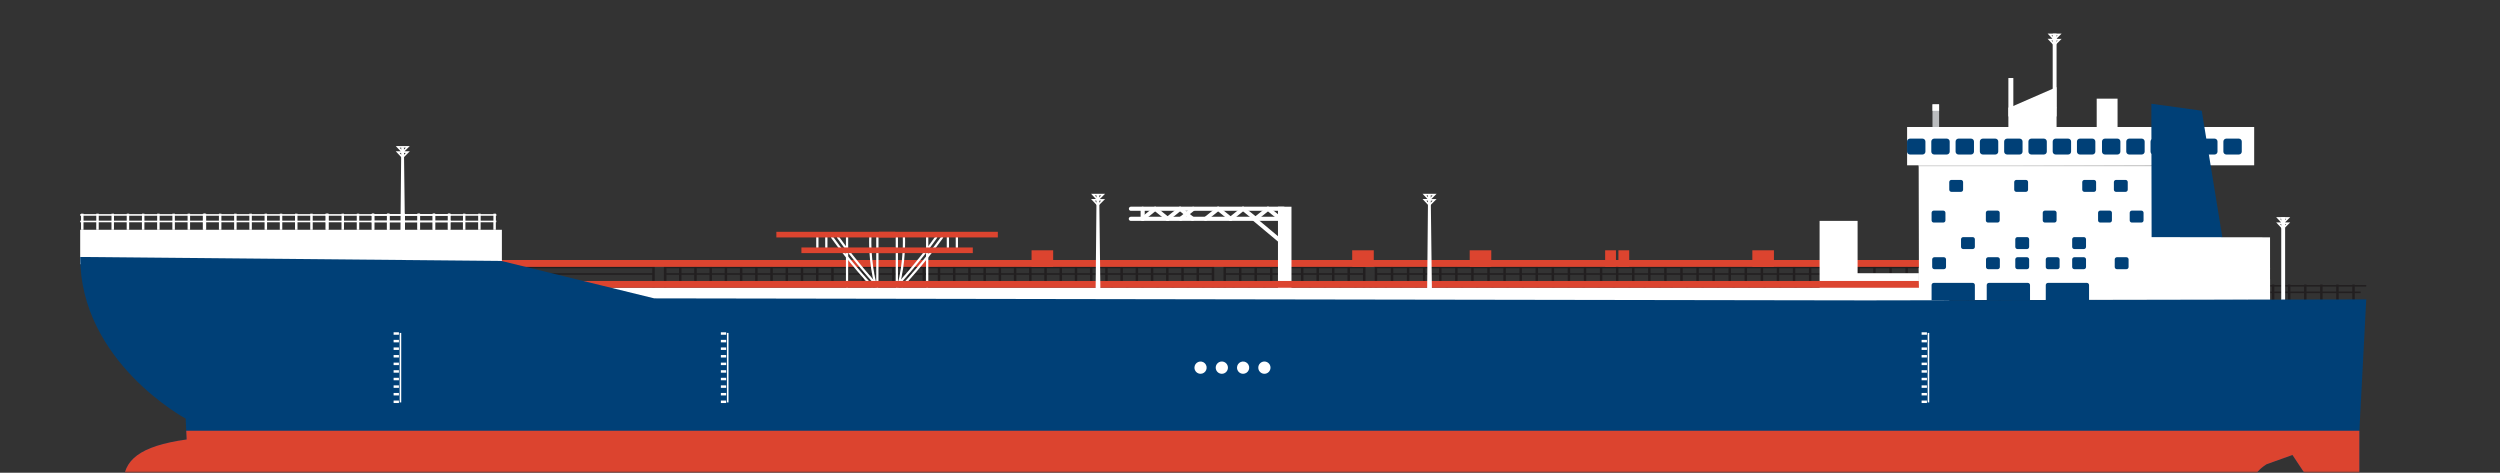 <?xml version="1.0" encoding="UTF-8"?>
<svg xmlns="http://www.w3.org/2000/svg" width="550" height="104" viewBox="0 0 550 104" fill="none">
  <rect x="0" y="0" width="550" height="104" fill="#333333" stroke="none"/>
  <mask id="mask0_264_15378" style="mask-type:alpha" maskUnits="userSpaceOnUse" x="0" y="0" width="550" height="104">
    <rect y="0.477" width="549.319" height="103.522" fill="#D9D9D9"></rect>
  </mask>
  <g mask="url(#mask0_264_15378)">
    <path d="M266.582 60.45H263.778V62.103H263.233V60.45H260.429V62.103H259.884V60.45H257.081V62.103H256.537V60.45H253.732V62.103H253.19V60.45H250.387V62.103H249.842V60.45H247.038V62.103H246.492V60.45H243.69V62.103H243.144V60.45H240.341V62.103H239.796V60.45H236.992V62.103H236.447V60.45H233.643V62.103H233.099V60.45H230.293V62.103H229.749V60.45H226.946V62.103H226.401V60.45H223.597V62.103H223.052V60.45H220.248V62.103H219.704V60.45H216.901V62.103H216.355V60.45H213.553V62.103H213.008V60.45H210.204V62.103H209.659V60.45H206.856V62.103H206.308V60.45H203.506V62.103H202.961V60.45H200.157V62.103H199.611V60.45H196.809V62.103H196.264V60.45H193.46V62.103H192.915V60.45H190.112V62.103H189.566V60.45H186.763V62.103H186.218V60.45H183.414V62.103H182.868V60.45H180.065V62.103H179.52V60.45H176.716V62.103H176.172V60.45H173.367V62.103H172.823V60.45H170.021V62.103H169.475V60.45H166.672V62.103H166.128V60.45H163.324V62.103H162.78V60.45H159.976V62.103H159.427V60.45H156.622V62.103H156.078V60.45H153.274V62.103H152.729V60.45H149.928V62.103H149.381V60.45H146.617V67.498L146.071 67.386V66.715H144.031V66.963L143.487 66.848V60.45H112.546V60.105H143.498V59.013H105.739V58.668H143.498V58.558H144.042V63.651H146.081V62.104H146.044V58.558H146.628V58.668H149.391V58.558H149.938V58.668H152.739V58.558H153.285V58.668H156.088V58.558H156.632V58.668H159.427V58.558H159.972V58.668H162.776V58.558H163.32V58.668H166.124V58.558H166.668V58.668H169.471V58.558H170.017V58.668H172.821V58.558H173.364V58.668H176.17V58.558H176.714V58.668H179.517V58.558H180.062V58.668H182.868V58.558H183.413V58.668H186.217V58.558H186.762V58.668H189.564V58.558H190.111V58.668H192.913V58.558H193.459V58.668H196.262V58.558H196.808V58.668H199.61V58.558H200.155V58.668H202.959V58.558H203.504V58.668H206.308V58.558H206.855V58.668H209.657V58.558H210.203V58.668H213.006V58.558H213.551V58.668H216.354V58.558H216.899V58.668H219.703V58.558H220.247V58.668H223.051V58.558H223.596V58.668H226.4V58.558H226.945V58.668H229.749V58.558H230.294V58.668H233.098V58.558H233.642V58.668H236.446V58.558H236.991V58.668H239.795V58.558H240.34V58.668H243.142V58.558H243.689V58.668H246.49V58.558H247.037V58.668H249.84V58.558H250.386V58.668H253.19V58.558H253.735V58.668H256.54V58.558H257.084V58.668H259.886V58.558H260.432V58.668H263.235V58.558H263.781V58.668H266.584V58.558H267.13V63.651H269.169V58.558H269.716V58.668H272.577V58.558H273.122V58.668H275.983V58.558H276.528V58.668H279.393V58.558H279.938V58.668H282.802V58.558H283.348V58.668H286.214V58.558H286.759V58.668H289.624V58.558H290.169V58.668H293.033V58.558H293.579V58.668H296.445V58.558H296.99V58.668H299.855V58.558H300.401V63.651H302.441V58.558H302.986V58.668H305.978V58.558H306.524V58.668H309.516V58.558H310.061V58.668H313.053V58.558H313.598V58.668H316.592V58.558H317.136V58.668H320.129V58.558H320.674V58.668H323.667V58.558H324.211V58.668H327.205V58.558H327.75V58.668H330.742V58.558H331.287V58.668H334.28V58.558H334.824V58.668H337.817V58.558H338.363V58.668H341.355V58.558H341.9V58.668H344.893V58.558H345.438V58.668H348.43V58.558H348.975V58.668H351.968V58.558H352.513V58.668H355.506V58.558H356.051V58.668H359.044V58.558H359.588V58.668H362.581V58.558H363.126V58.668H366.118V58.558H366.664V58.668H369.656V58.558H370.201V58.668H373.194V58.558H373.739V58.668H376.739V58.558H377.283V58.668H380.277V58.558H380.821V58.668H383.813V58.558H384.359V58.668H387.35V58.558H387.896V58.668H390.888V58.558H391.434V58.668H394.427V58.558H394.972V58.668H397.965V58.558H398.51V58.668H401.501V58.558H402.048V58.668H405.04V58.558H405.585V58.668H408.578V58.558H409.123V58.668H412.116V58.558H412.66V58.668H415.654V58.558H416.198V58.668H419.191V58.558H419.736V58.668H422.266V59.013H419.735V60.105H421.03V60.45H419.735V62.104H419.189V60.45H416.196V62.103H415.653V60.45H412.658V62.103H412.115V60.45H409.115V62.103H408.57V60.45H405.577V62.103H405.032V60.45H402.04V62.103H401.494V60.45H398.502V62.103H397.957V60.45H394.964V62.103H394.419V60.45H391.426V62.103H390.881V60.45H387.888V62.103H387.343V60.45H384.351V62.103H383.806V60.45H380.813V62.103H380.269V60.45H377.275V62.103H376.731V60.45H373.738V62.103H373.193V60.45H370.2V62.103H369.655V60.45H366.663V62.103H366.119V60.45H363.127V62.103H362.582V60.45H359.589V62.103H359.045V60.45H356.052V62.103H355.507V60.45H352.514V62.103H351.969V60.45H348.976V62.103H348.431V60.45H345.44V62.103H344.894V60.45H341.901V62.103H341.356V60.45H338.365V62.103H337.818V60.45H334.825V62.103H334.281V60.45H331.282V62.103H330.737V60.45H327.745V62.103H327.2V60.45H324.206V62.103H323.662V60.45H320.669V62.103H320.124V60.45H317.131V62.103H316.587V60.45H313.593V62.103H313.047V60.45H310.056V62.103H309.51V60.45H306.519V62.103H305.972V60.45H302.981V71.18H302.436V70.343H300.396V71.18H299.849V60.45H296.985V62.2H296.445V60.45H293.58V62.2H293.035V60.45H290.17V62.2H289.625V60.45H286.76V62.2H286.214V60.45H283.349V62.2H282.804V60.45H279.939V62.2H279.394V60.45H276.529V62.2H275.983V60.45H273.117V62.2H272.571V60.45H269.711V71.18H269.164V70.343H267.124V71.18H266.579L266.582 60.45ZM269.172 69.433H267.132V69.995H269.172V69.433ZM302.446 69.433H300.406V69.995H302.446V69.433ZM269.172 68.522H267.132V69.082H269.172V68.522ZM302.446 68.522H300.406V69.082H302.446V68.522ZM269.172 67.611H267.132V68.173H269.172V67.611ZM302.446 67.611H300.406V68.173H302.446V67.611ZM269.172 66.7H267.132V67.261H269.172V66.7ZM302.446 66.7H300.406V67.261H302.446V66.7ZM146.08 65.788H144.04V66.348H146.08V65.788ZM269.172 65.788H267.132V66.348H269.172V65.788ZM302.446 65.788H300.406V66.348H302.446V65.788ZM146.08 64.877H144.04V65.438H146.08V64.877ZM269.172 64.877H267.132V65.438H269.172V64.877ZM302.446 64.877H300.406V65.438H302.446V64.877ZM146.08 63.966H144.04V64.528H146.08V63.966ZM269.172 63.966H267.132V64.528H269.172V63.966ZM302.446 63.966H300.406V64.528H302.446V63.966ZM149.385 59.013H146.621V60.105H149.385V59.013ZM152.733 59.013H149.932V60.105H152.733V59.013ZM156.082 59.013H153.278V60.105H156.082V59.013ZM159.431 59.013H156.626V60.105H159.427L159.431 59.013ZM162.78 59.013H159.976V60.105H162.78V59.013ZM166.128 59.013H163.324V60.105H166.128V59.013ZM169.475 59.013H166.672V60.105H169.475V59.013ZM172.824 59.013H170.021V60.105H172.824V59.013ZM176.173 59.013H173.368V60.105H176.173V59.013ZM179.521 59.013H176.717V60.105H179.521V59.013ZM182.869 59.013H180.066V60.105H182.868L182.869 59.013ZM186.218 59.013H183.414V60.105H186.218V59.013ZM189.566 59.013H186.763V60.105H189.566V59.013ZM192.915 59.013H190.112V60.105H192.915V59.013ZM196.264 59.013H193.46V60.105H196.264V59.013ZM199.611 59.013H196.809V60.105H199.611V59.013ZM202.961 59.013H200.157V60.105H202.961V59.013ZM206.308 59.013H203.506V60.105H206.308V59.013ZM209.657 59.013H206.855V60.105H209.657V59.013ZM213.006 59.013H210.203V60.105H213.006V59.013ZM216.354 59.013H213.551V60.105H216.354V59.013ZM219.703 59.013H216.899V60.105H219.703V59.013ZM223.051 59.013H220.247V60.105H223.051V59.013ZM226.4 59.013H223.596V60.105H226.4V59.013ZM229.748 59.013H226.945V60.105H229.749L229.748 59.013ZM233.097 59.013H230.293V60.105H233.097V59.013ZM236.444 59.013H233.641V60.105H236.444V59.013ZM239.793 59.013H236.99V60.105H239.793V59.013ZM243.141 59.013H240.339V60.105H243.141V59.013ZM246.489 59.013H243.688V60.105H246.489V59.013ZM249.839 59.013H247.035V60.105H249.839V59.013ZM253.187 59.013H250.384V60.105H253.19L253.187 59.013ZM256.537 59.013H253.732V60.105H256.537V59.013ZM259.884 59.013H257.081V60.105H259.884V59.013ZM263.233 59.013H260.429V60.105H263.233V59.013ZM266.582 59.013H263.778V60.105H266.582V59.013ZM272.574 59.013H269.713V60.105H272.574V59.013ZM275.985 59.013H273.119V60.105H275.983L275.985 59.013ZM279.395 59.013H276.531V60.105H279.395V59.013ZM282.805 59.013H279.94V60.105H282.805V59.013ZM286.215 59.013H283.35V60.105H286.214L286.215 59.013ZM289.625 59.013H286.76V60.105H289.625V59.013ZM293.035 59.013H290.17V60.105H293.035V59.013ZM296.445 59.013H293.58V60.105H296.445V59.013ZM299.855 59.013H296.99V60.105H299.855V59.013ZM305.978 59.013H302.986V60.105H305.978V59.013ZM309.516 59.013H306.524V60.105H309.516V59.013ZM313.053 59.013H310.061V60.105H313.053V59.013ZM316.592 59.013H313.598V60.105H316.592V59.013ZM320.129 59.013H317.136V60.105H320.129V59.013ZM323.667 59.013H320.674V60.105H323.667V59.013ZM327.205 59.013H324.211V60.105H327.205V59.013ZM330.742 59.013H327.75V60.105H330.742V59.013ZM334.28 59.013H331.282V60.105H334.275L334.28 59.013ZM337.817 59.013H334.824V60.105H337.817V59.013ZM341.355 59.013H338.363V60.105H341.355V59.013ZM344.893 59.013H341.901V60.105H344.894L344.893 59.013ZM348.43 59.013H345.438V60.105H348.43V59.013ZM351.968 59.013H348.975V60.105H351.968V59.013ZM355.506 59.013H352.513V60.105H355.506V59.013ZM359.044 59.013H356.051V60.105H359.044V59.013ZM362.581 59.013H359.588V60.105H362.581V59.013ZM366.118 59.013H363.126V60.105H366.118V59.013ZM369.656 59.013H366.664V60.105H369.656V59.013ZM373.194 59.013H370.201V60.105H373.194V59.013ZM376.732 59.013H373.739V60.105H376.739L376.732 59.013ZM380.27 59.013H377.276V60.105H380.27V59.013ZM383.807 59.013H380.814V60.105H383.807V59.013ZM387.344 59.013H384.352V60.105H387.344V59.013ZM390.882 59.013H387.889V60.105H390.882V59.013ZM394.42 59.013H391.427V60.105H394.42V59.013ZM397.958 59.013H394.965V60.105H397.958V59.013ZM401.495 59.013H398.503V60.105H401.495V59.013ZM405.033 59.013H402.041V60.105H405.033V59.013ZM408.571 59.013H405.578V60.105H408.571V59.013ZM412.109 59.013H409.115V60.105H412.108L412.109 59.013ZM415.647 59.013H412.653V60.105H415.647V59.013ZM419.184 59.013H416.191V60.105H419.184V59.013Z" fill="#221F20"></path>
    <path d="M364.896 64.486H362.093V66.138H361.549V64.486H358.745V66.138H358.2V64.486H355.396V66.138H354.852V64.486H352.048V66.138H351.503V64.486H348.7V66.138H348.154V64.486H345.35V66.138H344.805V64.486H342.002V66.138H341.457V64.486H338.655V66.138H338.109V64.486H335.306V66.138H334.76V64.486H331.957V66.138H331.411V64.486H328.609V66.138H328.064V64.486H325.261V66.138H324.716V64.486H321.912V66.138H321.367V64.486H318.563V66.138H318.019V64.486H315.214V66.138H314.67V64.486H311.867V66.138H311.321V64.486H308.519V66.138H307.971V64.486H305.167V66.138H304.622V64.486H301.819V66.138H301.273V64.486H298.47V66.138H297.925V64.486H295.121V66.138H294.576V64.486H291.782V66.138H291.237V64.486H288.435V66.138H287.888V64.486H285.086V66.138H284.53V64.486H281.728V66.138H281.182V64.486H278.38V66.138H277.835V64.486H275.031V66.138H274.486V64.486H271.682V66.138H271.138V64.486H268.342V66.138H267.797V64.486H264.993V66.138H264.447V64.486H261.644V66.138H261.101V64.486H258.296V66.138H257.751V64.486H254.947V66.138H254.403V64.486H251.599V66.138H251.053V64.486H248.251V66.138H247.705V64.486H244.943V71.533L244.396 71.421V70.751H242.356V70.998L241.811 70.883V64.486H210.859V64.141H241.811V63.049H204.055V62.704H241.806V62.593H242.351V67.686H244.391V66.139H244.352V62.593H244.937V62.704H247.7V62.593H248.246V62.704H251.047V62.593H251.594V62.704H254.398V62.593H254.942V62.704H257.745V62.593H258.291V62.704H261.096V62.593H261.639V62.704H264.442V62.593H264.987V62.704H267.791V62.593H268.337V62.704H271.14V62.593H271.684V62.704H274.488V62.593H275.033V62.704H277.837V62.593H278.382V62.704H281.185V62.593H281.73V62.704H284.53V62.593H285.076V62.704H287.879V62.593H288.426V62.704H291.228V62.593H291.773V62.704H294.576V62.593H295.121V62.704H297.925V62.593H298.47V62.704H301.273V62.593H301.819V62.704H304.622V62.593H305.167V62.704H307.971V62.593H308.516V62.704H311.318V62.593H311.865V62.704H314.667V62.593H315.211V62.704H318.016V62.593H318.56V62.704H321.364V62.593H321.909V62.704H324.713V62.593H325.258V62.704H328.061V62.593H328.606V62.704H331.411V62.593H331.957V62.704H334.76V62.593H335.306V62.704H338.109V62.593H338.655V62.704H341.457V62.593H342.002V62.704H344.805V62.593H345.35V62.704H348.154V62.593H348.7V62.704H351.503V62.593H352.048V62.704H354.852V62.593H355.396V62.704H358.2V62.593H358.745V62.704H361.549V62.593H362.093V62.704H364.896V62.593H365.443V67.686H367.483V62.593H368.028V62.704H370.89V62.593H371.435V62.704H374.3V62.593H374.845V62.704H377.71V62.593H378.256V62.704H381.121V62.593H381.666V62.704H384.531V62.593H385.076V62.704H387.941V62.593H388.485V62.704H391.351V62.593H391.895V62.704H394.761V62.593H395.306V62.704H398.171V62.593H398.716V67.686H400.757V62.593H401.302V62.704H404.293V62.593H404.84V62.704H407.83V62.593H408.377V62.704H411.369V62.593H411.914V62.704H414.907V62.593H415.452V62.704H418.443V62.593H418.99V62.704H421.983V62.593H422.527V62.704H425.521V62.593H426.065V62.704H429.059V62.593H429.604V62.704H432.596V62.593H433.141V62.704H436.134V62.593H436.679V62.704H439.672V62.593H440.217V62.704H443.209V62.593H443.755V62.704H446.747V62.593H447.292V62.704H450.285V62.593H450.83V62.704H453.823V62.593H454.368V62.704H457.361V62.593H457.905V62.704H460.898V62.593H461.443V62.704H464.435V62.593H464.98V62.704H467.973V62.593H468.518V62.704H471.511V62.593H472.056V62.704H475.049V62.593H475.593V62.704H478.586V62.593H479.131V62.704H482.124V62.593H482.668V62.704H485.661V62.593H486.206V62.704H489.198V62.593H489.744V62.704H492.737V62.593H493.283V62.704H496.273V62.593H496.818V62.704H499.81V62.593H500.355V62.704H503.348V62.593H503.893V62.704H506.892V62.593H507.438V62.704H510.43V62.593H510.974V62.704H513.967V62.593H514.512V62.704H517.505V62.593H518.049V62.704H520.581V63.049H518.049V64.141H519.352V64.486H518.049V66.139H517.505V64.486H514.512V66.138H513.967V64.486H510.974V66.138H510.43V64.486H507.438V66.138H506.892V64.486H503.899V66.138H503.354V64.486H500.361V66.138H499.816V64.486H496.824V66.138H496.273V64.486H493.28V66.138H492.735V64.486H489.742V66.138H489.195V64.486H486.204V66.138H485.658V64.486H482.666V66.138H482.122V64.486H479.129V66.138H478.584V64.486H475.591V66.138H475.047V64.486H472.055V66.138H471.51V64.486H468.517V66.138H467.972V64.486H464.979V66.138H464.434V64.486H461.442V66.138H460.897V64.486H457.904V66.138H457.36V64.486H454.367V66.138H453.822V64.486H450.829V66.138H450.284V64.486H447.291V66.138H446.746V64.486H443.754V66.138H443.208V64.486H440.216V66.138H439.671V64.486H436.678V66.138H436.133V64.486H433.14V66.138H432.595V64.486H429.603V66.138H429.059V64.486H426.066V66.138H425.522V64.486H422.528V66.138H421.984V64.486H418.991V66.138H418.44V64.486H415.448V66.138H414.903V64.486H411.91V66.138H411.365V64.486H408.373V66.138H407.826V64.486H404.841V66.138H404.295V64.486H401.303V75.216H400.758V74.379H398.717V75.216H398.172V64.486H395.307V66.236H394.762V64.486H391.891V66.236H391.347V64.486H388.481V66.236H387.937V64.486H385.072V66.236H384.527V64.486H381.662V66.236H381.117V64.486H378.252V66.236H377.706V64.486H374.841V66.236H374.296V64.486H371.431V66.236H370.886V64.486H368.024V75.216H367.479V74.379H365.439V75.216H364.894L364.896 64.486ZM367.487 73.469H365.447V74.03H367.487V73.469ZM400.761 73.469H398.72V74.03H400.761V73.469ZM367.487 72.558H365.447V73.118H367.487V72.558ZM400.761 72.558H398.72V73.118H400.761V72.558ZM367.487 71.646H365.447V72.209H367.487V71.646ZM400.761 71.646H398.72V72.209H400.761V71.646ZM367.487 70.735H365.447V71.296H367.487V70.735ZM400.761 70.735H398.72V71.296H400.761V70.735ZM244.395 69.824H242.355V70.384H244.395V69.824ZM367.487 69.824H365.447V70.384H367.487V69.824ZM400.761 69.824H398.72V70.384H400.761V69.824ZM244.395 68.912H242.355V69.474H244.395V68.912ZM367.487 68.912H365.447V69.474H367.487V68.912ZM400.761 68.912H398.72V69.474H400.761V68.912ZM244.395 68.001H242.355V68.564H244.395V68.001ZM367.487 68.001H365.447V68.564H367.487V68.001ZM400.761 68.001H398.72V68.564H400.761V68.001ZM247.7 63.049H244.937V64.141H247.7V63.049ZM251.047 63.049H248.246V64.141H251.047V63.049ZM254.398 63.049H251.594V64.141H254.398V63.049ZM257.745 63.049H254.942V64.141H257.745V63.049ZM261.096 63.049H258.291V64.141H261.096V63.049ZM264.442 63.049H261.639V64.141H264.442V63.049ZM267.791 63.049H264.987V64.141H267.791V63.049ZM271.14 63.049H268.342V64.141H271.146L271.14 63.049ZM274.488 63.049H271.684V64.141H274.488V63.049ZM277.837 63.049H275.033V64.141H277.837V63.049ZM281.185 63.049H278.382V64.141H281.185V63.049ZM284.533 63.049H281.73V64.141H284.53L284.533 63.049ZM287.882 63.049H285.079V64.141H287.882V63.049ZM291.231 63.049H288.428V64.141H291.231V63.049ZM294.578 63.049H291.782V64.141H294.585L294.578 63.049ZM297.927 63.049H295.124V64.141H297.927V63.049ZM301.275 63.049H298.473V64.141H301.275V63.049ZM304.624 63.049H301.822V64.141H304.624V63.049ZM307.973 63.049H305.169V64.141H307.971L307.973 63.049ZM311.321 63.049H308.519V64.141H311.321V63.049ZM314.67 63.049H311.867V64.141H314.67V63.049ZM318.019 63.049H315.214V64.141H318.019V63.049ZM321.367 63.049H318.563V64.141H321.367V63.049ZM324.716 63.049H321.912V64.141H324.716V63.049ZM328.064 63.049H325.261V64.141H328.064V63.049ZM331.411 63.049H328.609V64.141H331.411V63.049ZM334.76 63.049H331.957V64.141H334.76V63.049ZM338.109 63.049H335.306V64.141H338.109V63.049ZM341.457 63.049H338.655V64.141H341.457V63.049ZM344.805 63.049H342.002V64.141H344.805V63.049ZM348.154 63.049H345.35V64.141H348.154V63.049ZM351.503 63.049H348.7V64.141H351.503V63.049ZM354.852 63.049H352.048V64.141H354.852V63.049ZM358.2 63.049H355.396V64.141H358.2V63.049ZM361.549 63.049H358.745V64.141H361.549V63.049ZM364.896 63.049H362.093V64.141H364.896V63.049ZM370.89 63.049H368.028V64.141H370.89V63.049ZM374.3 63.049H371.435V64.141H374.3V63.049ZM377.71 63.049H374.845V64.141H377.71V63.049ZM381.121 63.049H378.256V64.141H381.121V63.049ZM384.531 63.049H381.666V64.141H384.531V63.049ZM387.941 63.049H385.076V64.141H387.941V63.049ZM391.351 63.049H388.485V64.141H391.351V63.049ZM394.761 63.049H391.891V64.141H394.757L394.761 63.049ZM398.171 63.049H395.306V64.141H398.171V63.049ZM404.293 63.049H401.302V64.141H404.293V63.049ZM407.83 63.049H404.841V64.141H407.832L407.83 63.049ZM411.369 63.049H408.377V64.141H411.369V63.049ZM414.907 63.049H411.914V64.141H414.907V63.049ZM418.443 63.049H415.452V64.141H418.443V63.049ZM421.983 63.049H418.99V64.141H421.983V63.049ZM425.521 63.049H422.527V64.141H425.521V63.049ZM429.058 63.049H426.065V64.141H429.059L429.058 63.049ZM432.595 63.049H429.603V64.141H432.595V63.049ZM436.133 63.049H433.14V64.141H436.133V63.049ZM439.671 63.049H436.678V64.141H439.671V63.049ZM443.208 63.049H440.216V64.141H443.208V63.049ZM446.746 63.049H443.754V64.141H446.746V63.049ZM450.284 63.049H447.291V64.141H450.284V63.049ZM453.822 63.049H450.829V64.141H453.822V63.049ZM457.36 63.049H454.367V64.141H457.36V63.049ZM460.897 63.049H457.904V64.141H460.897V63.049ZM464.434 63.049H461.442V64.141H464.434V63.049ZM467.972 63.049H464.979V64.141H467.972V63.049ZM471.51 63.049H468.517V64.141H471.51V63.049ZM475.048 63.049H472.055V64.141H475.048V63.049ZM478.585 63.049H475.592V64.141H478.585V63.049ZM482.123 63.049H479.13V64.141H482.123V63.049ZM485.66 63.049H482.667V64.141H485.66V63.049ZM489.197 63.049H486.205V64.141H489.197V63.049ZM492.736 63.049H489.743V64.141H492.736V63.049ZM496.274 63.049H493.281V64.141H496.273L496.274 63.049ZM499.811 63.049H496.819V64.141H499.811V63.049ZM503.349 63.049H500.356V64.141H503.349V63.049ZM506.887 63.049H503.894V64.141H506.892L506.887 63.049ZM510.425 63.049H507.432V64.141H510.425V63.049ZM513.962 63.049H510.969V64.141H513.962V63.049ZM517.5 63.049H514.507V64.141H517.5V63.049Z" fill="#221F20"></path>
    <path d="M45.249 48.893C45.25 48.779 45.26 48.665 45.279 48.552H45.166V47.46H45.285C45.276 47.346 45.268 47.23 45.262 47.115H45.166V47.004H44.621V47.115H41.818V47.004H41.272V47.115H38.468V47.004H37.923V47.115H35.12V47.004H34.574V47.115H31.773V47.004H31.227V47.115H28.424V47.004H27.878V47.115H25.076V47.004H24.531V47.115H21.727V47.004H21.181V47.115H18.378V47.004H17.834V47.115H17.642C17.642 47.23 17.642 47.346 17.642 47.46H17.827V48.552H17.647C17.647 48.667 17.647 48.783 17.637 48.897H17.827V50.549H18.371V48.897H21.175V50.549H21.72V48.897H24.524V50.549H25.069V48.897H27.872V50.549H28.417V48.897H31.221V50.549H31.766V48.897H34.569V50.549H35.115V48.897H37.918V50.549H38.468V48.897H41.27V50.549H41.817V48.897H44.62V50.549H45.165V48.897H45.248L45.249 48.893ZM21.181 48.552H18.378V47.46H21.181V48.552ZM24.531 48.552H21.727V47.46H24.531V48.552ZM27.878 48.552H25.076V47.46H27.878V48.552ZM31.227 48.552H28.424V47.46H31.227V48.552ZM34.575 48.552H31.773V47.46H34.575V48.552ZM37.924 48.552H35.122V47.46H37.924V48.552ZM41.272 48.552H38.468V47.46H41.27L41.272 48.552ZM44.621 48.552H41.818V47.46H44.621V48.552Z" fill="white"></path>
    <path d="M72.228 48.893C72.228 48.779 72.239 48.665 72.258 48.552H72.14V47.46H72.259C72.25 47.346 72.242 47.23 72.236 47.115H72.14V47.004H71.594V47.115H68.792V47.004H68.254V47.115H65.452V47.004H64.907V47.115H62.104V47.004H61.558V47.115H58.755V47.004H58.21V47.115H55.406V47.004H54.861V47.115H52.059V47.004H51.513V47.115H48.709V47.004H48.164V47.115H45.36V47.004H44.814V47.115H44.622C44.622 47.23 44.622 47.346 44.622 47.46H44.814V48.552H44.634C44.634 48.667 44.634 48.783 44.624 48.897H44.814V50.549H45.358V48.897H48.162V50.549H48.707V48.897H51.511V50.549H52.056V48.897H54.858V50.549H55.404V48.897H58.207V50.549H58.753V48.897H61.555V50.549H62.102V48.897H64.904V50.549H65.449V48.897H68.254V50.549H68.801V48.897H71.604V50.549H72.14V48.897H72.223L72.228 48.893ZM48.16 48.552H45.357V47.46H48.16V48.552ZM51.509 48.552H48.706V47.46H51.509V48.552ZM54.857 48.552H52.055V47.46H54.857V48.552ZM58.206 48.552H55.402V47.46H58.206V48.552ZM61.554 48.552H58.751V47.46H61.554V48.552ZM64.903 48.552H62.1V47.46H64.903V48.552ZM68.251 48.552H65.448V47.46H68.254L68.251 48.552ZM71.6 48.552H68.797V47.46H71.6V48.552Z" fill="white"></path>
    <path d="M99.207 48.893C99.207 48.779 99.217 48.665 99.236 48.552H99.124V47.46H99.243C99.234 47.346 99.226 47.23 99.219 47.115H99.124V47.004H98.579V47.115H95.776V47.004H95.229V47.115H92.427V47.004H91.882V47.115H89.079V47.004H88.533V47.115H85.73V47.004H85.183V47.115H82.381V47.004H81.836V47.115H79.033V47.004H78.486V47.115H75.682V47.004H75.136V47.115H72.333V47.004H71.789V47.115H71.597C71.597 47.23 71.597 47.346 71.597 47.46H71.782V48.552H71.602C71.602 48.667 71.602 48.783 71.592 48.897H71.782V50.549H72.326V48.897H75.13V50.549H75.675V48.897H78.486V50.549H79.031V48.897H81.833V50.549H82.378V48.897H85.181V50.549H85.728V48.897H88.53V50.549H89.077V48.897H91.879V50.549H92.424V48.897H95.227V50.549H95.773V48.897H98.576V50.549H99.121V48.897H99.204L99.207 48.893ZM75.139 48.552H72.335V47.46H75.139V48.552ZM78.488 48.552H75.684V47.46H78.486L78.488 48.552ZM81.836 48.552H79.033V47.46H81.836V48.552ZM85.183 48.552H82.381V47.46H85.183V48.552ZM88.533 48.552H85.73V47.46H88.533V48.552ZM91.882 48.552H89.079V47.46H91.882V48.552ZM95.229 48.552H92.427V47.46H95.229V48.552ZM98.579 48.552H95.776V47.46H98.579V48.552Z" fill="white"></path>
    <path d="M109.179 48.893C109.18 48.779 109.19 48.665 109.208 48.552H109.096V47.46H109.215C109.206 47.346 109.198 47.23 109.193 47.115H109.096V47.004H108.55V47.115H105.748V47.004H105.203V47.115H102.392V47.004H101.847V47.115H99.045V47.004H98.498V47.115H95.696V47.004H95.15V47.115H92.343V47.004H91.797V47.115H88.996V47.004H88.457V47.115H85.654V47.004H85.11V47.115H82.306V47.004H81.761V47.115H81.569C81.569 47.23 81.569 47.346 81.569 47.46H81.754V48.552H81.574C81.574 48.667 81.574 48.783 81.565 48.897H81.754V50.549H82.299V48.897H85.103V50.549H85.647V48.897H88.457V50.549H89.004V48.897H91.805V50.549H92.343V48.897H95.147V50.549H95.692V48.897H98.494V50.549H99.041V48.897H101.843V50.549H102.389V48.897H105.192V50.549H105.737V48.897H108.54V50.549H109.085V48.897H109.168L109.179 48.893ZM85.112 48.552H82.308V47.46H85.112V48.552ZM88.46 48.552H85.656V47.46H88.457L88.46 48.552ZM91.808 48.552H89.007V47.46H91.808V48.552ZM95.157 48.552H92.343V47.46H95.147L95.157 48.552ZM98.505 48.552H95.702V47.46H98.505V48.552ZM101.854 48.552H99.051V47.46H101.854V48.552ZM105.203 48.552H102.392V47.46H105.196L105.203 48.552ZM108.55 48.552H105.748V47.46H108.55V48.552Z" fill="white"></path>
    <path d="M428.835 57.2H109.118V58.71H428.835V57.2Z" fill="#DC442F"></path>
    <path d="M251.391 48.593C251.493 48.593 251.592 48.558 251.672 48.494L254.413 46.281C254.502 46.204 254.557 46.096 254.568 45.979C254.579 45.862 254.544 45.745 254.47 45.654C254.397 45.562 254.291 45.503 254.175 45.488C254.059 45.474 253.942 45.505 253.849 45.575L251.108 47.789C251.016 47.864 250.957 47.973 250.944 48.092C250.931 48.211 250.965 48.331 251.04 48.424C251.082 48.477 251.135 48.52 251.196 48.549C251.257 48.578 251.323 48.593 251.391 48.593Z" fill="white"></path>
    <path d="M256.871 48.593C256.965 48.594 257.056 48.565 257.132 48.511C257.208 48.457 257.266 48.38 257.297 48.292C257.328 48.203 257.331 48.107 257.305 48.017C257.279 47.927 257.227 47.847 257.154 47.789L254.413 45.575C254.32 45.505 254.203 45.474 254.087 45.488C253.971 45.503 253.865 45.562 253.792 45.654C253.719 45.745 253.684 45.862 253.694 45.979C253.705 46.096 253.76 46.204 253.849 46.281L256.59 48.494C256.67 48.558 256.769 48.593 256.871 48.593Z" fill="white"></path>
    <path d="M256.873 48.593C256.975 48.593 257.074 48.558 257.154 48.494L259.894 46.281C259.94 46.244 259.978 46.198 260.007 46.146C260.035 46.093 260.053 46.036 260.06 45.977C260.066 45.918 260.061 45.858 260.044 45.801C260.028 45.744 260 45.691 259.963 45.645C259.926 45.599 259.881 45.56 259.829 45.531C259.777 45.503 259.72 45.485 259.661 45.478C259.603 45.472 259.543 45.477 259.486 45.494C259.43 45.51 259.377 45.538 259.331 45.575L256.59 47.788C256.517 47.847 256.465 47.927 256.439 48.017C256.413 48.107 256.416 48.203 256.447 48.291C256.478 48.38 256.536 48.456 256.612 48.51C256.688 48.564 256.779 48.593 256.873 48.593Z" fill="white"></path>
    <path d="M262.353 48.593C262.447 48.593 262.538 48.564 262.614 48.51C262.69 48.456 262.748 48.38 262.779 48.291C262.81 48.203 262.813 48.107 262.787 48.017C262.762 47.927 262.709 47.847 262.636 47.788L259.894 45.575C259.801 45.5 259.682 45.465 259.563 45.478C259.445 45.491 259.336 45.551 259.261 45.645C259.187 45.738 259.152 45.858 259.165 45.977C259.178 46.096 259.238 46.206 259.331 46.281L262.072 48.494C262.152 48.558 262.251 48.593 262.353 48.593Z" fill="white"></path>
    <path d="M251.391 48.593C251.51 48.593 251.624 48.546 251.708 48.461C251.793 48.376 251.84 48.261 251.84 48.142V45.928C251.84 45.807 251.792 45.692 251.707 45.606C251.622 45.521 251.507 45.473 251.387 45.473C251.267 45.473 251.151 45.521 251.066 45.606C250.981 45.692 250.934 45.807 250.934 45.928V48.142C250.934 48.202 250.945 48.261 250.968 48.316C250.992 48.371 251.025 48.422 251.068 48.464C251.11 48.506 251.161 48.539 251.216 48.561C251.272 48.583 251.331 48.594 251.391 48.593Z" fill="white"></path>
    <path d="M495.919 27.939H419.562V36.366H495.919V27.939Z" fill="white"></path>
    <path d="M408.67 48.593H400.311V66.181H408.67V48.593Z" fill="white"></path>
    <path d="M465.863 21.704H461.274V28.289H465.863V21.704Z" fill="white"></path>
    <path d="M422.165 60.105H408.474V66.181H422.165V60.105Z" fill="white"></path>
    <path d="M203.977 63.278C203.911 63.278 203.848 63.252 203.801 63.205C203.755 63.158 203.728 63.094 203.728 63.028V52.223C203.728 52.156 203.755 52.093 203.801 52.046C203.848 51.999 203.911 51.973 203.977 51.973C204.043 51.973 204.106 51.999 204.153 52.046C204.2 52.093 204.226 52.156 204.226 52.223V63.028C204.226 63.094 204.2 63.158 204.153 63.205C204.106 63.252 204.043 63.278 203.977 63.278Z" fill="white"></path>
    <path d="M208.534 54.682C208.469 54.682 208.405 54.656 208.359 54.609C208.312 54.562 208.286 54.498 208.286 54.432V52.23C208.286 52.164 208.312 52.1 208.359 52.054C208.405 52.007 208.469 51.98 208.534 51.98C208.6 51.98 208.664 52.007 208.71 52.054C208.757 52.1 208.783 52.164 208.783 52.23V54.436C208.782 54.501 208.755 54.564 208.709 54.61C208.662 54.656 208.6 54.682 208.534 54.682Z" fill="white"></path>
    <path d="M210.509 54.682C210.444 54.682 210.38 54.656 210.334 54.609C210.287 54.562 210.261 54.498 210.261 54.432V52.23C210.261 52.164 210.287 52.1 210.334 52.054C210.38 52.007 210.444 51.98 210.509 51.98C210.575 51.98 210.639 52.007 210.685 52.054C210.732 52.1 210.758 52.164 210.758 52.23V54.436C210.757 54.501 210.73 54.564 210.684 54.61C210.637 54.656 210.575 54.682 210.509 54.682Z" fill="white"></path>
    <path d="M197.305 63.278C197.239 63.278 197.176 63.252 197.129 63.205C197.082 63.158 197.056 63.094 197.056 63.028V52.223C197.056 52.156 197.082 52.093 197.129 52.046C197.176 51.999 197.239 51.973 197.305 51.973C197.371 51.973 197.434 51.999 197.481 52.046C197.527 52.093 197.554 52.156 197.554 52.223V63.028C197.554 63.094 197.527 63.158 197.481 63.205C197.434 63.252 197.371 63.278 197.305 63.278Z" fill="white"></path>
    <path d="M198.48 63.212C198.417 63.212 198.356 63.188 198.31 63.144C198.286 63.122 198.267 63.095 198.253 63.066C198.239 63.036 198.232 63.004 198.23 62.971C198.229 62.938 198.234 62.905 198.246 62.874C198.257 62.844 198.275 62.816 198.297 62.792C198.346 62.738 203.248 57.421 207.046 52.081C207.085 52.027 207.143 51.99 207.208 51.98C207.273 51.968 207.34 51.984 207.394 52.023C207.447 52.061 207.484 52.119 207.495 52.185C207.506 52.25 207.49 52.317 207.452 52.371C203.634 57.739 198.71 63.078 198.661 63.131C198.638 63.157 198.61 63.177 198.579 63.191C198.547 63.205 198.514 63.212 198.48 63.212Z" fill="white"></path>
    <path d="M197.243 63.212C197.194 63.211 197.147 63.197 197.107 63.17C197.066 63.144 197.034 63.106 197.015 63.061C196.995 63.017 196.989 62.968 196.997 62.92C197.005 62.872 197.026 62.827 197.059 62.791C197.108 62.739 201.966 57.422 205.736 52.082C205.774 52.028 205.832 51.991 205.897 51.98C205.962 51.968 206.029 51.984 206.083 52.022C206.137 52.06 206.173 52.119 206.185 52.184C206.196 52.249 206.181 52.317 206.142 52.371C202.36 57.739 197.481 63.078 197.432 63.131C197.408 63.157 197.379 63.178 197.346 63.192C197.313 63.206 197.278 63.212 197.243 63.212Z" fill="white"></path>
    <path d="M197.622 63.211C197.6 63.211 197.578 63.208 197.556 63.202C197.493 63.185 197.439 63.142 197.406 63.085C197.374 63.027 197.365 62.959 197.383 62.895C198.869 57.466 198.617 52.29 198.614 52.239C198.611 52.206 198.614 52.172 198.624 52.139C198.634 52.107 198.651 52.077 198.673 52.051C198.694 52.026 198.721 52.005 198.752 51.99C198.782 51.975 198.814 51.966 198.848 51.964C198.882 51.962 198.915 51.967 198.947 51.979C198.979 51.991 199.007 52.008 199.032 52.032C199.056 52.055 199.076 52.083 199.089 52.114C199.103 52.145 199.11 52.178 199.11 52.212C199.11 52.265 199.369 57.517 197.862 63.028C197.848 63.081 197.816 63.127 197.773 63.16C197.73 63.194 197.677 63.212 197.622 63.211Z" fill="white"></path>
    <path d="M214.014 54.444H193.358V55.684H214.014V54.444Z" fill="#DC442F"></path>
    <path d="M219.524 50.996H193.358V52.237H219.524V50.996Z" fill="#DC442F"></path>
    <path d="M186.353 63.278C186.419 63.278 186.482 63.252 186.528 63.205C186.575 63.158 186.601 63.094 186.601 63.028V52.223C186.601 52.156 186.575 52.093 186.528 52.046C186.482 51.999 186.419 51.973 186.353 51.973C186.287 51.973 186.223 51.999 186.177 52.046C186.13 52.093 186.104 52.156 186.104 52.223V63.028C186.104 63.094 186.13 63.158 186.177 63.205C186.223 63.252 186.287 63.278 186.353 63.278Z" fill="white"></path>
    <path d="M181.791 54.682C181.857 54.682 181.921 54.656 181.967 54.609C182.014 54.562 182.04 54.498 182.04 54.432V52.23C182.04 52.164 182.014 52.1 181.967 52.054C181.921 52.007 181.857 51.98 181.791 51.98C181.725 51.98 181.662 52.007 181.616 52.054C181.569 52.1 181.543 52.164 181.543 52.23V54.436C181.544 54.501 181.57 54.564 181.617 54.61C181.663 54.656 181.726 54.682 181.791 54.682Z" fill="white"></path>
    <path d="M179.817 54.682C179.882 54.682 179.946 54.656 179.992 54.609C180.039 54.562 180.065 54.498 180.065 54.432V52.23C180.065 52.164 180.039 52.1 179.992 52.054C179.946 52.007 179.882 51.98 179.817 51.98C179.751 51.98 179.687 52.007 179.641 52.054C179.594 52.1 179.568 52.164 179.568 52.23V54.436C179.569 54.501 179.595 54.564 179.642 54.61C179.689 54.656 179.751 54.682 179.817 54.682Z" fill="white"></path>
    <path d="M193.021 63.278C193.087 63.278 193.15 63.252 193.197 63.205C193.243 63.158 193.27 63.094 193.27 63.028V52.222C193.265 52.159 193.237 52.1 193.191 52.056C193.144 52.013 193.083 51.989 193.02 51.989C192.957 51.989 192.896 52.013 192.85 52.056C192.804 52.1 192.775 52.159 192.771 52.222V63.028C192.771 63.061 192.777 63.093 192.79 63.124C192.803 63.154 192.821 63.182 192.844 63.205C192.868 63.228 192.895 63.247 192.925 63.259C192.956 63.272 192.988 63.278 193.021 63.278Z" fill="white"></path>
    <path d="M191.846 63.212C191.909 63.212 191.97 63.188 192.016 63.144C192.04 63.122 192.059 63.095 192.073 63.066C192.087 63.036 192.094 63.003 192.096 62.971C192.097 62.938 192.091 62.905 192.08 62.874C192.069 62.844 192.051 62.816 192.029 62.791C191.98 62.738 187.078 57.421 183.279 52.081C183.26 52.054 183.236 52.032 183.209 52.014C183.181 51.997 183.15 51.985 183.118 51.98C183.086 51.974 183.053 51.975 183.021 51.983C182.989 51.99 182.959 52.003 182.932 52.023C182.906 52.041 182.883 52.066 182.866 52.093C182.849 52.121 182.837 52.152 182.831 52.185C182.826 52.217 182.827 52.25 182.834 52.282C182.842 52.314 182.855 52.345 182.874 52.371C186.692 57.739 191.616 63.078 191.665 63.131C191.688 63.157 191.716 63.177 191.747 63.191C191.778 63.205 191.812 63.212 191.846 63.212Z" fill="white"></path>
    <path d="M193.082 63.212C193.144 63.212 193.205 63.188 193.25 63.145C193.299 63.1 193.328 63.038 193.331 62.971C193.333 62.905 193.31 62.84 193.266 62.791C193.216 62.739 188.359 57.422 184.589 52.082C184.551 52.028 184.493 51.991 184.428 51.98C184.362 51.968 184.296 51.984 184.242 52.022C184.188 52.06 184.151 52.119 184.14 52.184C184.129 52.249 184.144 52.317 184.182 52.371C187.965 57.739 192.844 63.078 192.893 63.131C192.917 63.157 192.946 63.178 192.979 63.192C193.011 63.206 193.046 63.212 193.082 63.212Z" fill="white"></path>
    <path d="M192.71 63.212C192.732 63.211 192.754 63.208 192.776 63.203C192.84 63.185 192.894 63.143 192.926 63.085C192.959 63.028 192.967 62.959 192.95 62.895C191.463 57.467 191.715 52.291 191.718 52.24C191.719 52.175 191.694 52.113 191.651 52.067C191.607 52.02 191.547 51.992 191.483 51.988C191.419 51.985 191.356 52.006 191.308 52.048C191.259 52.09 191.229 52.148 191.222 52.212C191.222 52.266 190.963 57.517 192.471 63.028C192.485 63.081 192.516 63.128 192.559 63.161C192.603 63.194 192.656 63.212 192.71 63.212Z" fill="white"></path>
    <path d="M176.312 55.684H196.968V54.443H176.312V55.684Z" fill="#DC442F"></path>
    <path d="M170.801 52.238H196.968V50.998H170.801V52.238Z" fill="#DC442F"></path>
    <path d="M284.126 45.477H281.154V64.126H284.126V45.477Z" fill="white"></path>
    <path d="M248.801 48.593H282.427C282.488 48.596 282.549 48.587 282.607 48.566C282.664 48.544 282.717 48.512 282.761 48.469C282.806 48.427 282.841 48.376 282.865 48.319C282.889 48.263 282.902 48.202 282.902 48.141C282.902 48.079 282.889 48.018 282.865 47.962C282.841 47.905 282.806 47.854 282.761 47.812C282.717 47.769 282.664 47.737 282.607 47.715C282.549 47.694 282.488 47.685 282.427 47.688H248.801C248.739 47.685 248.678 47.694 248.621 47.715C248.563 47.737 248.511 47.769 248.466 47.812C248.422 47.854 248.387 47.905 248.362 47.962C248.338 48.018 248.326 48.079 248.326 48.141C248.326 48.202 248.338 48.263 248.362 48.319C248.387 48.376 248.422 48.427 248.466 48.469C248.511 48.512 248.563 48.544 248.621 48.566C248.678 48.587 248.739 48.596 248.801 48.593Z" fill="white"></path>
    <path d="M248.801 46.381H282.398C282.519 46.381 282.634 46.333 282.719 46.248C282.804 46.162 282.852 46.046 282.852 45.925C282.852 45.804 282.804 45.689 282.719 45.603C282.634 45.518 282.519 45.47 282.398 45.47H248.801C248.68 45.47 248.565 45.518 248.48 45.603C248.395 45.689 248.347 45.804 248.347 45.925C248.347 46.046 248.395 46.162 248.48 46.248C248.565 46.333 248.68 46.381 248.801 46.381Z" fill="white"></path>
    <path d="M259.763 48.593C259.866 48.593 259.965 48.558 260.046 48.494L262.786 46.281C262.879 46.206 262.939 46.096 262.951 45.977C262.964 45.858 262.93 45.738 262.855 45.645C262.78 45.551 262.672 45.491 262.553 45.478C262.435 45.465 262.316 45.5 262.223 45.575L259.482 47.788C259.409 47.847 259.357 47.927 259.331 48.017C259.305 48.107 259.308 48.202 259.339 48.291C259.37 48.379 259.427 48.456 259.503 48.51C259.579 48.564 259.67 48.593 259.763 48.593Z" fill="white"></path>
    <path d="M281.69 53.452C281.757 53.452 281.824 53.437 281.885 53.408C281.946 53.378 281.999 53.336 282.041 53.282C282.115 53.189 282.15 53.07 282.137 52.95C282.124 52.831 282.065 52.722 281.972 52.647L276.157 47.788C276.111 47.751 276.058 47.724 276.002 47.707C275.945 47.69 275.886 47.685 275.827 47.692C275.768 47.698 275.711 47.716 275.659 47.745C275.608 47.773 275.562 47.812 275.525 47.858C275.488 47.904 275.46 47.958 275.444 48.015C275.427 48.072 275.422 48.132 275.428 48.191C275.435 48.25 275.453 48.307 275.481 48.359C275.51 48.411 275.548 48.457 275.594 48.494L281.409 53.353C281.489 53.417 281.588 53.452 281.69 53.452Z" fill="white"></path>
    <path d="M265.245 48.593C265.347 48.593 265.446 48.558 265.526 48.494L268.268 46.281C268.361 46.206 268.421 46.096 268.434 45.977C268.447 45.858 268.412 45.738 268.337 45.645C268.262 45.551 268.154 45.491 268.035 45.478C267.917 45.465 267.798 45.5 267.705 45.575L264.963 47.788C264.89 47.847 264.837 47.927 264.812 48.017C264.786 48.107 264.789 48.203 264.82 48.291C264.851 48.38 264.908 48.456 264.985 48.51C265.061 48.564 265.152 48.593 265.245 48.593Z" fill="white"></path>
    <path d="M270.726 48.593C270.819 48.593 270.91 48.564 270.987 48.51C271.063 48.456 271.12 48.38 271.151 48.291C271.182 48.203 271.185 48.107 271.16 48.017C271.134 47.927 271.081 47.847 271.008 47.788L268.268 45.575C268.175 45.5 268.056 45.465 267.937 45.478C267.819 45.491 267.71 45.551 267.635 45.645C267.561 45.738 267.526 45.858 267.539 45.977C267.552 46.096 267.612 46.206 267.705 46.281L270.445 48.494C270.525 48.558 270.624 48.593 270.726 48.593Z" fill="white"></path>
    <path d="M270.727 48.593C270.829 48.593 270.928 48.558 271.008 48.494L273.75 46.281C273.843 46.206 273.903 46.096 273.916 45.977C273.929 45.858 273.894 45.738 273.819 45.645C273.744 45.551 273.636 45.491 273.517 45.478C273.398 45.465 273.28 45.5 273.187 45.575L270.445 47.788C270.352 47.864 270.293 47.973 270.28 48.092C270.267 48.211 270.302 48.33 270.376 48.424C270.418 48.477 270.471 48.52 270.532 48.549C270.593 48.578 270.66 48.593 270.727 48.593Z" fill="white"></path>
    <path d="M276.208 48.593C276.301 48.593 276.392 48.564 276.469 48.51C276.545 48.456 276.602 48.38 276.633 48.291C276.664 48.203 276.667 48.107 276.642 48.017C276.616 47.927 276.563 47.847 276.49 47.788L273.75 45.575C273.704 45.538 273.651 45.51 273.594 45.494C273.537 45.477 273.478 45.472 273.419 45.478C273.361 45.485 273.304 45.503 273.252 45.531C273.2 45.56 273.154 45.599 273.117 45.645C273.08 45.691 273.053 45.744 273.036 45.801C273.02 45.858 273.014 45.918 273.021 45.977C273.027 46.036 273.045 46.093 273.074 46.146C273.102 46.198 273.141 46.244 273.187 46.281L275.927 48.494C276.007 48.558 276.106 48.593 276.208 48.593Z" fill="white"></path>
    <path d="M276.209 48.593C276.311 48.593 276.411 48.558 276.49 48.494L279.231 46.281C279.277 46.244 279.315 46.198 279.344 46.146C279.372 46.093 279.39 46.036 279.396 45.977C279.403 45.918 279.398 45.858 279.381 45.801C279.365 45.744 279.337 45.691 279.3 45.645C279.263 45.599 279.217 45.56 279.165 45.531C279.114 45.503 279.057 45.485 278.998 45.478C278.939 45.472 278.88 45.477 278.823 45.494C278.766 45.51 278.713 45.538 278.667 45.575L275.927 47.788C275.854 47.847 275.801 47.927 275.776 48.017C275.75 48.107 275.753 48.203 275.784 48.291C275.815 48.38 275.873 48.456 275.949 48.51C276.025 48.564 276.116 48.593 276.209 48.593Z" fill="white"></path>
    <path d="M281.69 48.593C281.757 48.593 281.824 48.578 281.885 48.549C281.946 48.52 281.999 48.477 282.041 48.424C282.115 48.33 282.15 48.211 282.137 48.092C282.124 47.973 282.065 47.864 281.972 47.788L279.231 45.575C279.185 45.538 279.132 45.51 279.075 45.494C279.018 45.477 278.959 45.472 278.9 45.478C278.841 45.485 278.784 45.503 278.733 45.531C278.681 45.56 278.635 45.599 278.598 45.645C278.561 45.691 278.534 45.744 278.517 45.801C278.5 45.858 278.495 45.918 278.502 45.977C278.508 46.036 278.526 46.093 278.554 46.146C278.583 46.198 278.621 46.244 278.667 46.281L281.409 48.494C281.489 48.558 281.588 48.593 281.69 48.593Z" fill="white"></path>
    <path d="M231.694 55.065H226.945V58.71H231.694V55.065Z" fill="#DC442F"></path>
    <path d="M302.23 55.065H297.481V58.71H302.23V55.065Z" fill="#DC442F"></path>
    <path d="M328.083 55.065H323.334V58.71H328.083V55.065Z" fill="#DC442F"></path>
    <path d="M390.264 55.065H385.515V58.71H390.264V55.065Z" fill="#DC442F"></path>
    <path d="M355.507 55.065H353.132V58.71H355.507V55.065Z" fill="#DC442F"></path>
    <path d="M358.426 55.065H356.051V58.71H358.426V55.065Z" fill="#DC442F"></path>
    <path d="M428.835 61.809H109.118V63.319H428.835V61.809Z" fill="#DC442F"></path>
    <path d="M428.835 63.344H115.159V70.922H428.835V63.344Z" fill="white"></path>
    <path d="M110.415 50.55H17.642V58.128H110.415V50.55Z" fill="white"></path>
    <path fill-rule="evenodd" clip-rule="evenodd" d="M473.625 62.06V36.401L422.108 36.231L422.167 62.162L473.625 62.06Z" fill="white"></path>
    <path d="M473.341 36.367H422.108V36.579H473.341V36.367Z" fill="#CECECE"></path>
    <path fill-rule="evenodd" clip-rule="evenodd" d="M499.41 61.376H487.192V65.945H499.41V61.376Z" fill="#CFD1D2"></path>
    <path d="M503.643 69.806C503.909 69.806 504.169 69.727 504.39 69.579C504.611 69.43 504.784 69.219 504.886 68.972C504.988 68.725 505.015 68.454 504.963 68.192C504.911 67.929 504.783 67.688 504.595 67.499C504.407 67.31 504.168 67.181 503.907 67.129C503.646 67.077 503.376 67.103 503.13 67.206C502.884 67.308 502.674 67.481 502.527 67.704C502.379 67.926 502.3 68.187 502.3 68.454C502.3 68.812 502.442 69.156 502.694 69.409C502.945 69.662 503.287 69.805 503.643 69.806Z" fill="#004077"></path>
    <path fill-rule="evenodd" clip-rule="evenodd" d="M503.643 67.673C503.489 67.673 503.339 67.719 503.211 67.805C503.084 67.89 502.984 68.012 502.925 68.155C502.866 68.298 502.851 68.455 502.881 68.606C502.911 68.758 502.985 68.897 503.094 69.006C503.202 69.115 503.341 69.19 503.491 69.22C503.642 69.25 503.798 69.235 503.94 69.176C504.082 69.117 504.204 69.016 504.289 68.888C504.374 68.76 504.42 68.609 504.42 68.454C504.42 68.247 504.338 68.048 504.192 67.902C504.047 67.755 503.849 67.673 503.643 67.673Z" fill="white"></path>
    <path fill-rule="evenodd" clip-rule="evenodd" d="M452.445 28.289H441.843V23.665H452.445V28.289Z" fill="white"></path>
    <path fill-rule="evenodd" clip-rule="evenodd" d="M452.445 23.787H441.843L452.445 19.163V23.787Z" fill="white"></path>
    <path fill-rule="evenodd" clip-rule="evenodd" d="M442.934 25.618H441.843V17.164H442.934V25.618Z" fill="white"></path>
    <path fill-rule="evenodd" clip-rule="evenodd" d="M452.445 25.619H451.593V7.404H452.445V25.619Z" fill="white"></path>
    <path fill-rule="evenodd" clip-rule="evenodd" d="M426.6 22.95H425.147V27.939H426.6V22.95Z" fill="#BABCBE"></path>
    <path fill-rule="evenodd" clip-rule="evenodd" d="M422.972 30.498H420.168C420 30.502 419.84 30.572 419.724 30.694C419.607 30.816 419.544 30.98 419.547 31.149V33.341C419.544 33.51 419.607 33.674 419.724 33.796C419.84 33.918 420 33.989 420.168 33.992H422.972C423.14 33.989 423.3 33.918 423.417 33.796C423.533 33.674 423.597 33.51 423.594 33.341V31.149C423.597 30.98 423.533 30.816 423.417 30.694C423.3 30.572 423.14 30.502 422.972 30.498Z" fill="#004077"></path>
    <path fill-rule="evenodd" clip-rule="evenodd" d="M428.31 30.498H425.508C425.34 30.502 425.179 30.572 425.063 30.694C424.946 30.816 424.882 30.98 424.885 31.149V33.341C424.882 33.511 424.946 33.674 425.063 33.796C425.179 33.918 425.34 33.989 425.508 33.992H428.31C428.479 33.989 428.639 33.918 428.756 33.796C428.873 33.674 428.937 33.511 428.933 33.341V31.149C428.937 30.98 428.873 30.816 428.756 30.694C428.639 30.572 428.479 30.502 428.31 30.498Z" fill="#004077"></path>
    <path fill-rule="evenodd" clip-rule="evenodd" d="M433.654 30.498H430.85C430.767 30.5 430.685 30.518 430.608 30.552C430.532 30.585 430.463 30.634 430.405 30.694C430.347 30.755 430.302 30.826 430.272 30.904C430.241 30.982 430.227 31.065 430.229 31.149V33.341C430.227 33.425 430.241 33.508 430.272 33.587C430.302 33.664 430.347 33.736 430.405 33.796C430.463 33.857 430.532 33.905 430.608 33.939C430.685 33.972 430.767 33.991 430.85 33.992H433.654C433.822 33.989 433.982 33.918 434.099 33.796C434.215 33.674 434.279 33.51 434.276 33.341V31.149C434.279 30.98 434.215 30.816 434.099 30.694C433.982 30.572 433.822 30.502 433.654 30.498Z" fill="#004077"></path>
    <path fill-rule="evenodd" clip-rule="evenodd" d="M438.993 30.498H436.191C436.023 30.502 435.862 30.572 435.746 30.694C435.629 30.816 435.565 30.98 435.568 31.149V33.341C435.565 33.511 435.629 33.674 435.746 33.796C435.862 33.918 436.023 33.989 436.191 33.992H438.993C439.162 33.989 439.321 33.918 439.438 33.796C439.555 33.674 439.618 33.51 439.615 33.341V31.149C439.618 30.98 439.555 30.816 439.438 30.694C439.321 30.572 439.162 30.502 438.993 30.498Z" fill="#004077"></path>
    <path fill-rule="evenodd" clip-rule="evenodd" d="M444.341 30.498H441.537C441.368 30.502 441.208 30.572 441.092 30.694C440.975 30.816 440.911 30.98 440.914 31.149V33.341C440.911 33.511 440.975 33.674 441.092 33.796C441.208 33.918 441.368 33.989 441.537 33.992H444.341C444.509 33.989 444.669 33.918 444.785 33.796C444.902 33.674 444.966 33.51 444.962 33.341V31.149C444.966 30.98 444.902 30.816 444.785 30.694C444.669 30.572 444.509 30.502 444.341 30.498Z" fill="#004077"></path>
    <path fill-rule="evenodd" clip-rule="evenodd" d="M449.676 30.498H446.873C446.704 30.502 446.545 30.572 446.428 30.694C446.312 30.816 446.248 30.98 446.251 31.149V33.341C446.248 33.51 446.312 33.674 446.428 33.796C446.545 33.918 446.704 33.989 446.873 33.992H449.676C449.845 33.989 450.004 33.918 450.121 33.796C450.237 33.674 450.301 33.51 450.298 33.341V31.149C450.301 30.98 450.237 30.816 450.121 30.694C450.004 30.572 449.845 30.502 449.676 30.498Z" fill="#004077"></path>
    <path fill-rule="evenodd" clip-rule="evenodd" d="M455.019 30.498H452.216C452.048 30.502 451.887 30.572 451.771 30.694C451.654 30.816 451.59 30.98 451.593 31.149V33.341C451.59 33.511 451.654 33.674 451.771 33.796C451.887 33.918 452.048 33.989 452.216 33.992H455.019C455.187 33.989 455.347 33.918 455.464 33.796C455.581 33.674 455.645 33.511 455.641 33.341V31.149C455.645 30.98 455.581 30.816 455.464 30.694C455.347 30.572 455.187 30.502 455.019 30.498Z" fill="#004077"></path>
    <path fill-rule="evenodd" clip-rule="evenodd" d="M460.359 30.498H457.55C457.382 30.502 457.222 30.572 457.106 30.694C456.989 30.816 456.926 30.98 456.929 31.149V33.341C456.926 33.51 456.989 33.674 457.106 33.796C457.222 33.918 457.382 33.989 457.55 33.992H460.354C460.522 33.989 460.682 33.918 460.799 33.796C460.915 33.674 460.979 33.51 460.976 33.341V31.149C460.979 30.98 460.915 30.816 460.799 30.694C460.682 30.572 460.522 30.502 460.354 30.498H460.359Z" fill="#004077"></path>
    <path fill-rule="evenodd" clip-rule="evenodd" d="M465.864 30.498H463.06C462.891 30.502 462.732 30.572 462.615 30.694C462.499 30.816 462.435 30.98 462.438 31.149V33.341C462.435 33.51 462.499 33.674 462.615 33.796C462.732 33.918 462.891 33.989 463.06 33.992H465.864C466.032 33.989 466.192 33.918 466.308 33.796C466.425 33.674 466.488 33.51 466.485 33.341V31.149C466.488 30.98 466.425 30.816 466.308 30.694C466.192 30.572 466.032 30.502 465.864 30.498Z" fill="#004077"></path>
    <path fill-rule="evenodd" clip-rule="evenodd" d="M471.203 30.498H468.4C468.232 30.502 468.072 30.572 467.955 30.694C467.838 30.816 467.774 30.98 467.777 31.149V33.341C467.774 33.511 467.838 33.674 467.955 33.796C468.072 33.918 468.232 33.989 468.4 33.992H471.203C471.371 33.989 471.532 33.918 471.648 33.796C471.765 33.674 471.829 33.511 471.826 33.341V31.149C471.829 30.98 471.765 30.816 471.648 30.694C471.532 30.572 471.371 30.502 471.203 30.498Z" fill="#004077"></path>
    <path fill-rule="evenodd" clip-rule="evenodd" d="M476.546 30.498H473.739C473.655 30.5 473.573 30.518 473.497 30.552C473.42 30.585 473.352 30.634 473.294 30.694C473.236 30.755 473.191 30.826 473.16 30.904C473.13 30.982 473.115 31.065 473.117 31.149V33.341C473.115 33.425 473.13 33.508 473.16 33.587C473.191 33.664 473.236 33.736 473.294 33.796C473.352 33.857 473.42 33.905 473.497 33.939C473.573 33.972 473.655 33.991 473.739 33.992H476.543C476.711 33.989 476.871 33.918 476.987 33.796C477.104 33.674 477.167 33.51 477.164 33.341V31.149C477.167 30.98 477.104 30.816 476.987 30.694C476.871 30.572 476.711 30.502 476.543 30.498H476.546Z" fill="#004077"></path>
    <path fill-rule="evenodd" clip-rule="evenodd" d="M481.886 30.498H479.083C478.915 30.502 478.755 30.572 478.638 30.694C478.521 30.816 478.457 30.98 478.461 31.149V33.341C478.457 33.511 478.521 33.674 478.638 33.796C478.755 33.918 478.915 33.989 479.083 33.992H481.886C482.054 33.989 482.214 33.918 482.331 33.796C482.447 33.674 482.511 33.51 482.508 33.341V31.149C482.511 30.98 482.447 30.816 482.331 30.694C482.214 30.572 482.054 30.502 481.886 30.498Z" fill="#004077"></path>
    <path fill-rule="evenodd" clip-rule="evenodd" d="M487.229 30.498H484.425C484.257 30.502 484.097 30.572 483.98 30.694C483.863 30.816 483.799 30.98 483.803 31.149V33.341C483.799 33.511 483.863 33.674 483.98 33.796C484.097 33.918 484.257 33.989 484.425 33.992H487.229C487.398 33.989 487.557 33.918 487.674 33.796C487.79 33.674 487.854 33.51 487.851 33.341V31.149C487.854 30.98 487.79 30.816 487.674 30.694C487.557 30.572 487.398 30.502 487.229 30.498Z" fill="#004077"></path>
    <path fill-rule="evenodd" clip-rule="evenodd" d="M492.569 30.498H489.765C489.597 30.502 489.437 30.572 489.321 30.694C489.204 30.816 489.14 30.98 489.143 31.149V33.341C489.14 33.51 489.204 33.674 489.321 33.796C489.437 33.918 489.597 33.989 489.765 33.992H492.569C492.737 33.989 492.897 33.918 493.013 33.796C493.13 33.674 493.194 33.51 493.191 33.341V31.149C493.194 30.98 493.13 30.816 493.013 30.694C492.897 30.572 492.737 30.502 492.569 30.498Z" fill="#004077"></path>
    <path fill-rule="evenodd" clip-rule="evenodd" d="M426.6 22.95H425.147V24.379H426.6V22.95Z" fill="white"></path>
    <path fill-rule="evenodd" clip-rule="evenodd" d="M431.413 39.58H429.304C429.177 39.583 429.057 39.635 428.969 39.727C428.881 39.818 428.833 39.941 428.835 40.068V41.72C428.834 41.783 428.845 41.846 428.868 41.905C428.891 41.963 428.925 42.017 428.969 42.062C429.012 42.108 429.064 42.144 429.122 42.169C429.179 42.194 429.241 42.208 429.304 42.209H431.413C431.54 42.206 431.66 42.153 431.748 42.062C431.836 41.97 431.884 41.847 431.882 41.72V40.068C431.884 39.941 431.836 39.818 431.748 39.727C431.66 39.635 431.54 39.583 431.413 39.58Z" fill="#004077"></path>
    <path fill-rule="evenodd" clip-rule="evenodd" d="M445.706 39.58H443.595C443.468 39.583 443.348 39.635 443.26 39.727C443.172 39.818 443.124 39.941 443.126 40.068V41.722C443.125 41.785 443.136 41.847 443.159 41.906C443.182 41.964 443.216 42.017 443.26 42.063C443.304 42.108 443.355 42.144 443.413 42.169C443.47 42.194 443.532 42.208 443.595 42.209H445.706C445.832 42.206 445.952 42.154 446.04 42.062C446.128 41.971 446.176 41.849 446.175 41.722V40.068C446.176 39.941 446.128 39.819 446.04 39.727C445.952 39.636 445.832 39.583 445.706 39.58Z" fill="#004077"></path>
    <path fill-rule="evenodd" clip-rule="evenodd" d="M460.674 39.58H458.563C458.437 39.583 458.316 39.635 458.228 39.727C458.14 39.818 458.092 39.941 458.094 40.068V41.722C458.093 41.785 458.105 41.847 458.128 41.906C458.151 41.964 458.185 42.017 458.228 42.063C458.272 42.108 458.324 42.144 458.381 42.169C458.439 42.194 458.501 42.208 458.563 42.209H460.674C460.8 42.206 460.921 42.154 461.008 42.062C461.096 41.971 461.145 41.849 461.143 41.722V40.068C461.145 39.941 461.096 39.819 461.008 39.727C460.921 39.636 460.8 39.583 460.674 39.58Z" fill="#004077"></path>
    <path fill-rule="evenodd" clip-rule="evenodd" d="M467.634 39.58H465.523C465.396 39.583 465.276 39.635 465.188 39.727C465.1 39.818 465.052 39.941 465.054 40.068V41.722C465.053 41.785 465.064 41.847 465.087 41.906C465.11 41.964 465.145 42.017 465.188 42.063C465.232 42.108 465.284 42.144 465.341 42.169C465.398 42.194 465.46 42.208 465.523 42.209H467.634C467.76 42.206 467.88 42.154 467.968 42.062C468.056 41.971 468.104 41.849 468.103 41.722V40.068C468.104 39.941 468.056 39.819 467.968 39.727C467.88 39.636 467.76 39.583 467.634 39.58Z" fill="#004077"></path>
    <path fill-rule="evenodd" clip-rule="evenodd" d="M434.004 52.164H431.894C431.831 52.165 431.769 52.178 431.712 52.203C431.654 52.228 431.602 52.264 431.559 52.31C431.515 52.355 431.481 52.409 431.458 52.467C431.435 52.526 431.424 52.589 431.425 52.652V54.304C431.424 54.367 431.435 54.429 431.458 54.488C431.481 54.546 431.516 54.6 431.559 54.645C431.603 54.69 431.655 54.726 431.712 54.751C431.77 54.776 431.831 54.79 431.894 54.791H434.004C434.066 54.79 434.128 54.776 434.185 54.751C434.243 54.726 434.295 54.69 434.338 54.645C434.382 54.6 434.416 54.546 434.439 54.488C434.462 54.429 434.473 54.367 434.472 54.304V52.652C434.474 52.525 434.426 52.402 434.338 52.31C434.251 52.219 434.13 52.166 434.004 52.164Z" fill="#004077"></path>
    <path fill-rule="evenodd" clip-rule="evenodd" d="M445.943 52.163H443.832C443.705 52.165 443.585 52.218 443.497 52.31C443.409 52.402 443.361 52.525 443.363 52.652V54.304C443.361 54.431 443.409 54.554 443.497 54.646C443.585 54.737 443.705 54.79 443.832 54.792H445.943C446.069 54.79 446.189 54.737 446.277 54.645C446.365 54.554 446.413 54.431 446.412 54.304V52.652C446.414 52.525 446.365 52.402 446.278 52.31C446.19 52.218 446.069 52.165 445.943 52.163Z" fill="#004077"></path>
    <path fill-rule="evenodd" clip-rule="evenodd" d="M458.457 52.163H456.346C456.219 52.165 456.099 52.218 456.011 52.31C455.923 52.402 455.875 52.525 455.877 52.652V54.304C455.875 54.431 455.923 54.554 456.011 54.646C456.099 54.737 456.219 54.79 456.346 54.792H458.457C458.583 54.79 458.703 54.737 458.791 54.645C458.879 54.554 458.927 54.431 458.926 54.304V52.652C458.928 52.525 458.88 52.402 458.792 52.31C458.704 52.218 458.584 52.165 458.457 52.163Z" fill="#004077"></path>
    <path fill-rule="evenodd" clip-rule="evenodd" d="M427.528 46.334H425.419C425.292 46.336 425.172 46.389 425.084 46.481C424.996 46.572 424.948 46.695 424.95 46.822V48.474C424.949 48.537 424.96 48.6 424.983 48.659C425.006 48.717 425.04 48.771 425.083 48.816C425.127 48.861 425.179 48.898 425.236 48.923C425.294 48.948 425.356 48.961 425.419 48.962H427.528C427.655 48.96 427.775 48.907 427.863 48.816C427.951 48.724 427.999 48.601 427.997 48.474V46.822C427.999 46.695 427.951 46.572 427.863 46.481C427.775 46.389 427.655 46.336 427.528 46.334Z" fill="#004077"></path>
    <path fill-rule="evenodd" clip-rule="evenodd" d="M439.467 46.334H437.356C437.23 46.336 437.109 46.389 437.022 46.481C436.934 46.572 436.886 46.695 436.888 46.822V48.476C436.887 48.538 436.898 48.601 436.921 48.66C436.944 48.718 436.978 48.771 437.022 48.817C437.065 48.862 437.117 48.898 437.175 48.923C437.232 48.948 437.294 48.961 437.356 48.962H439.467C439.594 48.96 439.714 48.907 439.802 48.816C439.89 48.725 439.938 48.602 439.936 48.476V46.822C439.938 46.695 439.89 46.572 439.802 46.481C439.714 46.39 439.594 46.337 439.467 46.334Z" fill="#004077"></path>
    <path fill-rule="evenodd" clip-rule="evenodd" d="M451.982 46.334H449.871C449.744 46.336 449.624 46.389 449.536 46.481C449.448 46.572 449.4 46.695 449.402 46.822V48.476C449.401 48.538 449.412 48.601 449.435 48.66C449.458 48.718 449.492 48.771 449.536 48.817C449.579 48.862 449.631 48.898 449.689 48.923C449.746 48.948 449.808 48.961 449.871 48.962H451.982C452.108 48.96 452.228 48.907 452.316 48.816C452.404 48.725 452.452 48.602 452.45 48.476V46.822C452.452 46.695 452.404 46.572 452.316 46.481C452.228 46.39 452.108 46.337 451.982 46.334Z" fill="#004077"></path>
    <path fill-rule="evenodd" clip-rule="evenodd" d="M464.155 46.334H462.044C461.918 46.336 461.797 46.389 461.709 46.481C461.621 46.572 461.573 46.695 461.575 46.822V48.476C461.574 48.538 461.586 48.601 461.609 48.66C461.632 48.718 461.666 48.771 461.71 48.817C461.753 48.862 461.805 48.898 461.862 48.923C461.92 48.948 461.982 48.961 462.044 48.962H464.155C464.281 48.96 464.402 48.907 464.49 48.816C464.577 48.725 464.626 48.602 464.624 48.476V46.822C464.626 46.695 464.577 46.572 464.49 46.481C464.402 46.39 464.282 46.337 464.155 46.334Z" fill="#004077"></path>
    <path fill-rule="evenodd" clip-rule="evenodd" d="M471.114 46.334H469.003C468.94 46.335 468.878 46.349 468.821 46.374C468.764 46.399 468.712 46.435 468.668 46.481C468.625 46.526 468.591 46.58 468.568 46.638C468.545 46.697 468.534 46.759 468.535 46.822V48.476C468.533 48.602 468.581 48.725 468.669 48.816C468.756 48.907 468.876 48.96 469.003 48.962H471.114C471.24 48.96 471.36 48.907 471.448 48.816C471.536 48.725 471.584 48.602 471.582 48.476V46.822C471.584 46.695 471.536 46.572 471.448 46.481C471.36 46.39 471.24 46.337 471.114 46.334Z" fill="#004077"></path>
    <path d="M417.481 69.806C417.747 69.806 418.007 69.727 418.228 69.578C418.449 69.43 418.621 69.218 418.723 68.972C418.825 68.725 418.851 68.453 418.8 68.191C418.748 67.929 418.62 67.688 418.432 67.499C418.244 67.31 418.004 67.181 417.743 67.129C417.483 67.077 417.212 67.104 416.967 67.206C416.721 67.308 416.511 67.481 416.363 67.704C416.216 67.926 416.137 68.187 416.137 68.454C416.137 68.813 416.278 69.156 416.531 69.41C416.783 69.663 417.125 69.806 417.481 69.806Z" fill="#004077"></path>
    <path fill-rule="evenodd" clip-rule="evenodd" d="M473.297 22.826L473.381 65.957L494.271 65.913L494.31 59.97H490.18L484.383 24.356L473.297 22.826Z" fill="#004077"></path>
    <path fill-rule="evenodd" clip-rule="evenodd" d="M499.409 65.975V58.94L422.108 58.893L422.195 66.003L499.409 65.975Z" fill="white"></path>
    <path fill-rule="evenodd" clip-rule="evenodd" d="M499.409 59.244V52.209L471.825 52.164L471.857 59.273L499.409 59.244Z" fill="white"></path>
    <path d="M451.966 10.14L450.474 8.541H451.552L450.474 7.386H453.563L452.409 8.544H453.564L451.966 10.14ZM451.319 8.905L451.979 9.614L452.686 8.904H452.048L451.97 8.984L451.897 8.904L451.319 8.905ZM451.319 7.749L451.979 8.458L452.687 7.748L451.319 7.749Z" fill="white"></path>
    <path fill-rule="evenodd" clip-rule="evenodd" d="M502.726 66.005H501.874V47.791H502.726V66.005Z" fill="white"></path>
    <path d="M502.247 50.526L500.755 48.928H501.833L500.755 47.773H503.844L502.69 48.93H503.844L502.247 50.526ZM501.599 49.292L502.26 50L502.968 49.29H502.33L502.252 49.369L502.178 49.29L501.599 49.292ZM501.599 48.136L502.26 48.844L502.968 48.134L501.599 48.136Z" fill="white"></path>
    <path d="M242.091 64.126L241.827 42.873H241.235L241.037 64.126H242.091Z" fill="white"></path>
    <path d="M241.524 45.385L240.032 43.787H241.109L240.032 42.631H243.12L241.966 43.79H243.12L241.524 45.385ZM240.876 44.152L241.536 44.859L242.244 44.151H241.606L241.529 44.23L241.455 44.151L240.876 44.152ZM240.876 42.995L241.536 43.704L242.245 42.993L240.876 42.995Z" fill="white"></path>
    <path d="M89.127 53.622L88.863 32.369H88.272L88.074 53.622H89.127Z" fill="white"></path>
    <path d="M88.56 34.881L87.068 33.284H88.145L87.068 32.128H90.157L89.003 33.285H90.157L88.56 34.881ZM87.912 33.647L88.573 34.355L89.281 33.646H88.643L88.565 33.724L88.491 33.646L87.912 33.647ZM87.912 32.491L88.573 33.199L89.281 32.49L87.912 32.491Z" fill="white"></path>
    <path d="M315.024 64.126L314.759 42.873H314.169L313.971 64.126H315.024Z" fill="white"></path>
    <path d="M314.456 45.385L312.964 43.787H314.042L312.964 42.631H316.053L314.899 43.79H316.054L314.456 45.385ZM313.809 44.152L314.469 44.859L315.178 44.151H314.539L314.462 44.23L314.388 44.151L313.809 44.152ZM313.809 42.995L314.469 43.704L315.178 42.993L313.809 42.995Z" fill="white"></path>
    <path fill-rule="evenodd" clip-rule="evenodd" d="M427.658 56.59H425.548C425.485 56.591 425.423 56.604 425.366 56.629C425.308 56.654 425.256 56.691 425.213 56.736C425.169 56.782 425.135 56.835 425.112 56.894C425.089 56.952 425.078 57.015 425.079 57.078V58.73C425.078 58.793 425.09 58.856 425.113 58.914C425.136 58.973 425.17 59.026 425.213 59.071C425.257 59.116 425.309 59.153 425.366 59.178C425.424 59.203 425.485 59.216 425.548 59.217H427.658C427.72 59.216 427.782 59.203 427.84 59.178C427.897 59.153 427.949 59.116 427.993 59.071C428.036 59.026 428.07 58.973 428.093 58.914C428.116 58.856 428.128 58.793 428.127 58.73V57.078C428.129 56.951 428.081 56.828 427.993 56.736C427.905 56.645 427.784 56.592 427.658 56.59Z" fill="#004077"></path>
    <path fill-rule="evenodd" clip-rule="evenodd" d="M439.5 56.589H437.389C437.262 56.592 437.142 56.645 437.054 56.736C436.966 56.828 436.918 56.951 436.92 57.078V58.73C436.918 58.858 436.966 58.98 437.054 59.072C437.142 59.163 437.262 59.216 437.389 59.219H439.5C439.626 59.216 439.746 59.163 439.834 59.072C439.922 58.98 439.97 58.858 439.969 58.73V57.078C439.971 56.951 439.923 56.828 439.835 56.736C439.747 56.645 439.627 56.592 439.5 56.589Z" fill="#004077"></path>
    <path fill-rule="evenodd" clip-rule="evenodd" d="M445.943 56.589H443.832C443.705 56.592 443.585 56.645 443.497 56.736C443.409 56.828 443.361 56.951 443.363 57.078V58.73C443.361 58.858 443.409 58.98 443.497 59.072C443.585 59.163 443.705 59.216 443.832 59.219H445.943C446.069 59.216 446.189 59.163 446.277 59.072C446.365 58.98 446.413 58.858 446.412 58.73V57.078C446.414 56.951 446.365 56.828 446.278 56.736C446.19 56.645 446.069 56.592 445.943 56.589Z" fill="#004077"></path>
    <path fill-rule="evenodd" clip-rule="evenodd" d="M452.649 56.589H450.538C450.411 56.592 450.291 56.645 450.203 56.736C450.115 56.828 450.067 56.951 450.069 57.078V58.73C450.067 58.858 450.115 58.98 450.203 59.072C450.291 59.163 450.411 59.216 450.538 59.219H452.649C452.775 59.216 452.895 59.163 452.983 59.072C453.071 58.98 453.119 58.858 453.117 58.73V57.078C453.119 56.951 453.071 56.828 452.984 56.736C452.896 56.645 452.775 56.592 452.649 56.589Z" fill="#004077"></path>
    <path fill-rule="evenodd" clip-rule="evenodd" d="M458.457 56.589H456.346C456.219 56.592 456.099 56.645 456.011 56.736C455.923 56.828 455.875 56.951 455.877 57.078V58.73C455.875 58.858 455.923 58.98 456.011 59.072C456.099 59.163 456.219 59.216 456.346 59.219H458.457C458.583 59.216 458.703 59.163 458.791 59.072C458.879 58.98 458.927 58.858 458.926 58.73V57.078C458.928 56.951 458.88 56.828 458.792 56.736C458.704 56.645 458.584 56.592 458.457 56.589Z" fill="#004077"></path>
    <path fill-rule="evenodd" clip-rule="evenodd" d="M467.815 56.589H465.709C465.647 56.59 465.585 56.604 465.527 56.629C465.47 56.654 465.418 56.691 465.374 56.736C465.331 56.782 465.296 56.835 465.273 56.894C465.25 56.953 465.239 57.015 465.241 57.078V58.73C465.238 58.858 465.287 58.98 465.375 59.072C465.462 59.163 465.583 59.216 465.709 59.219H467.82C467.947 59.216 468.067 59.163 468.155 59.072C468.243 58.98 468.291 58.858 468.289 58.73V57.078C468.291 56.951 468.243 56.828 468.155 56.736C468.067 56.645 467.947 56.592 467.82 56.589H467.815Z" fill="#004077"></path>
    <path fill-rule="evenodd" clip-rule="evenodd" d="M428.823 62.235H425.419C425.292 62.238 425.172 62.291 425.084 62.382C424.996 62.474 424.948 62.596 424.95 62.724V66.068H434.472V62.724C434.474 62.596 434.426 62.474 434.338 62.382C434.251 62.291 434.13 62.238 434.004 62.235H428.823Z" fill="#004077"></path>
    <path fill-rule="evenodd" clip-rule="evenodd" d="M440.955 62.235H437.549C437.423 62.238 437.302 62.291 437.215 62.382C437.127 62.474 437.079 62.596 437.081 62.724V66.068H446.605V62.724C446.606 62.596 446.558 62.474 446.47 62.382C446.382 62.291 446.262 62.238 446.136 62.235H440.955Z" fill="#004077"></path>
    <path fill-rule="evenodd" clip-rule="evenodd" d="M453.944 62.235H450.538C450.411 62.238 450.291 62.291 450.203 62.382C450.115 62.474 450.067 62.596 450.069 62.724V66.068H459.593V62.724C459.594 62.596 459.546 62.474 459.458 62.382C459.371 62.291 459.25 62.238 459.124 62.235H453.944Z" fill="#004077"></path>
    <path fill-rule="evenodd" clip-rule="evenodd" d="M520.576 65.871L519.054 94.932V120.058L506.948 119.977V104.03L504.34 100.097L498.622 102.144C495.401 104.257 495.278 106.065 497.318 108.481C502.48 114.6 496.773 120.739 487.536 120.936L73.885 121.155C61.006 121.162 27.425 123.358 27.152 106.514C27.066 101.28 30.641 98.129 41.063 96.681L40.846 92.094C40.846 92.094 17.642 79.614 17.642 56.532L110.303 57.405L143.937 65.64L410.59 66.085L507.237 65.894L520.576 65.866V65.871Z" fill="#004077"></path>
    <path fill-rule="evenodd" clip-rule="evenodd" d="M40.973 94.765H519.066L519.057 94.934V120.06L506.951 119.98V104.031L504.342 100.098L498.625 102.144C495.404 104.257 495.281 106.065 497.32 108.482C502.483 114.6 496.775 120.739 487.539 120.937L73.888 121.155C61.009 121.162 27.428 123.358 27.154 106.514C27.069 101.28 30.643 98.129 41.066 96.681L40.975 94.765H40.973Z" fill="#DC442F"></path>
    <path d="M278.167 82.233C278.909 82.233 279.51 81.629 279.51 80.883C279.51 80.138 278.909 79.533 278.167 79.533C277.426 79.533 276.824 80.138 276.824 80.883C276.824 81.629 277.426 82.233 278.167 82.233Z" fill="white"></path>
    <path d="M273.486 82.233C273.751 82.233 274.011 82.153 274.231 82.004C274.452 81.856 274.623 81.645 274.725 81.398C274.826 81.151 274.852 80.88 274.8 80.618C274.748 80.357 274.62 80.116 274.432 79.928C274.244 79.739 274.005 79.611 273.744 79.559C273.484 79.507 273.214 79.534 272.969 79.636C272.723 79.739 272.514 79.912 272.366 80.133C272.219 80.355 272.14 80.616 272.14 80.883C272.14 81.061 272.175 81.236 272.243 81.4C272.311 81.564 272.41 81.713 272.535 81.838C272.66 81.964 272.808 82.063 272.971 82.131C273.134 82.199 273.309 82.234 273.486 82.233Z" fill="white"></path>
    <path d="M268.802 82.233C269.543 82.233 270.145 81.629 270.145 80.883C270.145 80.138 269.543 79.533 268.802 79.533C268.06 79.533 267.459 80.138 267.459 80.883C267.459 81.629 268.06 82.233 268.802 82.233Z" fill="white"></path>
    <path d="M264.119 82.233C264.384 82.234 264.644 82.155 264.865 82.006C265.086 81.858 265.258 81.647 265.36 81.401C265.462 81.154 265.489 80.883 265.437 80.621C265.386 80.359 265.258 80.118 265.07 79.929C264.882 79.74 264.643 79.611 264.382 79.559C264.122 79.507 263.852 79.534 263.606 79.636C263.361 79.738 263.151 79.911 263.003 80.133C262.856 80.355 262.777 80.616 262.777 80.883C262.778 81.241 262.919 81.584 263.17 81.837C263.422 82.09 263.763 82.232 264.119 82.233Z" fill="white"></path>
    <path d="M87.761 88.12H86.593V88.664H87.761V88.12Z" fill="white"></path>
    <path d="M88.271 73.244H87.925V88.535H88.271V73.244Z" fill="white"></path>
    <path d="M87.761 86.451H86.593V86.995H87.761V86.451Z" fill="white"></path>
    <path d="M87.761 84.782H86.593V85.326H87.761V84.782Z" fill="white"></path>
    <path d="M87.761 83.115H86.593V83.659H87.761V83.115Z" fill="white"></path>
    <path d="M87.761 81.445H86.593V81.99H87.761V81.445Z" fill="white"></path>
    <path d="M87.761 79.778H86.593V80.322H87.761V79.778Z" fill="white"></path>
    <path d="M87.761 78.108H86.593V78.652H87.761V78.108Z" fill="white"></path>
    <path d="M87.761 76.44H86.593V76.984H87.761V76.44Z" fill="white"></path>
    <path d="M87.761 74.772H86.593V75.318H87.761V74.772Z" fill="white"></path>
    <path d="M87.761 73.102H86.593V73.646H87.761V73.102Z" fill="white"></path>
    <path d="M159.758 88.12H158.59V88.664H159.758V88.12Z" fill="white"></path>
    <path d="M160.27 73.244H159.924V88.535H160.27V73.244Z" fill="white"></path>
    <path d="M159.758 86.451H158.59V86.995H159.758V86.451Z" fill="white"></path>
    <path d="M159.758 84.782H158.59V85.326H159.758V84.782Z" fill="white"></path>
    <path d="M159.758 83.115H158.59V83.659H159.758V83.115Z" fill="white"></path>
    <path d="M159.758 81.445H158.59V81.99H159.758V81.445Z" fill="white"></path>
    <path d="M159.758 79.778H158.59V80.322H159.758V79.778Z" fill="white"></path>
    <path d="M159.758 78.108H158.59V78.652H159.758V78.108Z" fill="white"></path>
    <path d="M159.758 76.44H158.59V76.984H159.758V76.44Z" fill="white"></path>
    <path d="M159.758 74.772H158.59V75.318H159.758V74.772Z" fill="white"></path>
    <path d="M159.758 73.102H158.59V73.646H159.758V73.102Z" fill="white"></path>
    <path d="M423.922 88.12H422.753V88.664H423.922V88.12Z" fill="white"></path>
    <path d="M424.432 73.244H424.086V88.535H424.432V73.244Z" fill="white"></path>
    <path d="M423.922 86.451H422.753V86.995H423.922V86.451Z" fill="white"></path>
    <path d="M423.922 84.782H422.753V85.326H423.922V84.782Z" fill="white"></path>
    <path d="M423.922 83.115H422.753V83.659H423.922V83.115Z" fill="white"></path>
    <path d="M423.922 81.445H422.753V81.99H423.922V81.445Z" fill="white"></path>
    <path d="M423.922 79.778H422.753V80.322H423.922V79.778Z" fill="white"></path>
    <path d="M423.922 78.108H422.753V78.652H423.922V78.108Z" fill="white"></path>
    <path d="M423.922 76.44H422.753V76.984H423.922V76.44Z" fill="white"></path>
    <path d="M423.922 74.772H422.753V75.318H423.922V74.772Z" fill="white"></path>
    <path d="M423.922 73.102H422.753V73.646H423.922V73.102Z" fill="white"></path>
  </g>
</svg>
